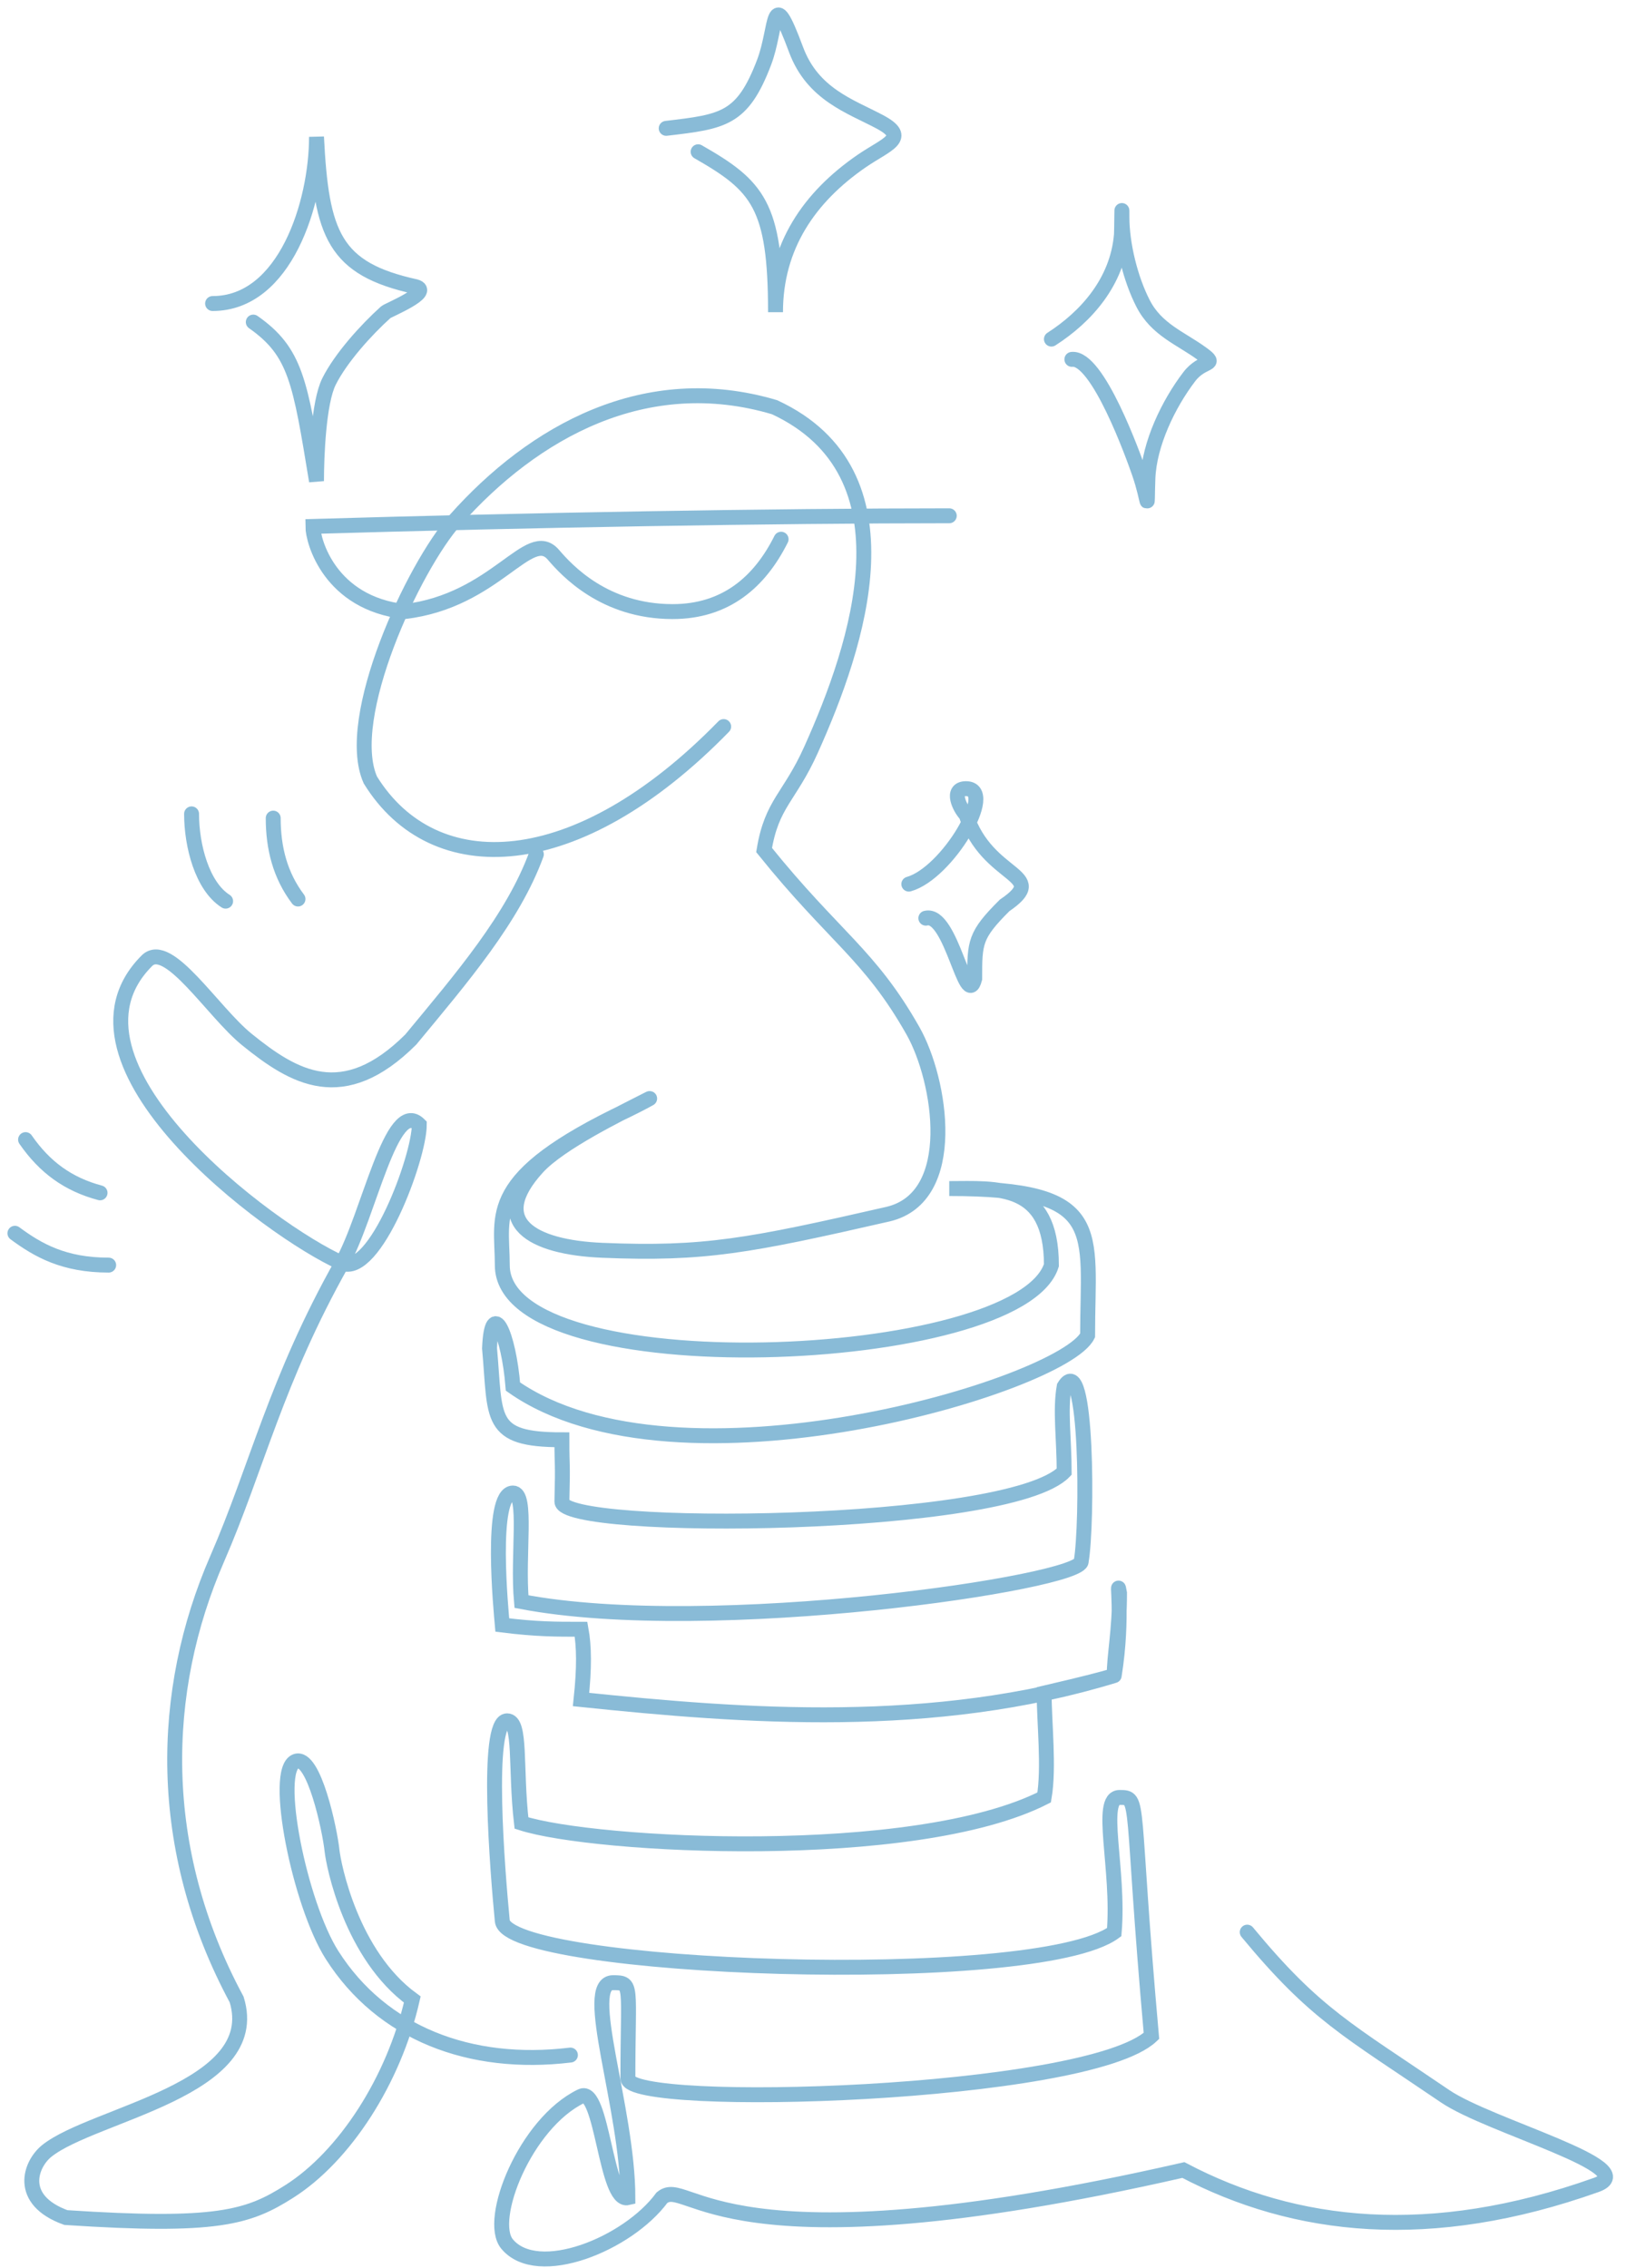 <?xml version="1.0" encoding="UTF-8"?> <svg xmlns="http://www.w3.org/2000/svg" width="109" height="152" viewBox="0 0 109 152" fill="none"> <path d="M48.512 48.691C38.636 58.82 29.062 59.119 24.827 52.27C22.989 48.133 27.718 37.99 30.509 34.851C35.774 28.927 43.281 24.722 51.924 27.29C61.415 31.698 57.533 43.211 54.361 50.261C52.928 53.444 51.738 53.828 51.222 56.966C55.93 62.816 58.306 63.957 61.209 69.094C63.063 72.375 64.348 80.222 59.536 81.364C50.223 83.491 47.227 84.074 40.379 83.789C35.674 83.593 32.666 81.903 36.038 78.225C37.552 76.574 41.663 74.578 43.281 73.751C44.135 73.314 42.742 74.064 42.091 74.373C32.388 78.975 33.672 81.364 33.672 84.788C33.672 93.063 68.342 91.636 70.482 84.788C70.482 79.224 66.773 79.651 63.634 79.651C74.192 79.651 72.908 82.362 72.908 89.496C71.256 92.862 45.372 100.625 34.386 92.92C34.1 89.353 32.959 86.928 32.816 90.352C33.244 95.06 32.674 96.487 37.667 96.487C37.667 98.484 37.741 97.758 37.667 100.625C37.613 102.721 67.629 102.479 71.338 98.627C71.338 96.487 71.053 94.49 71.338 92.92C72.908 90.352 72.908 102.194 72.48 104.619C72.715 106.032 47.654 109.756 34.956 107.33C34.671 104.191 35.384 100.054 34.386 100.054C32.816 100.054 33.592 107.996 33.672 108.9C35.955 109.185 37.239 109.185 38.951 109.185C39.16 110.339 39.178 111.753 38.951 113.893C49.937 115.035 62.564 115.998 74.691 112.289M83.609 129.483C88.174 134.998 90.307 136.013 96.877 140.481C99.851 142.503 110.261 145.265 107.007 146.423C95.878 150.382 86.832 149.364 79.328 145.424C48.082 152.558 46.179 145.801 44.373 147.279C42.091 150.382 36.038 152.843 33.992 150.382C32.646 148.764 35.213 142.296 38.951 140.481C40.377 139.788 40.602 147.634 42.091 147.279C42.091 141.287 38.951 132.869 41.091 132.869C42.446 132.869 42.091 132.962 42.091 139.289C42.091 141.38 72.908 140.481 77.188 136.436C75.761 120.456 76.475 120.456 75.048 120.456C73.621 120.456 75.048 125.307 74.691 129.483C69.412 133.335 33.992 132.013 33.672 128.731C33.354 125.465 32.531 115.32 33.992 115.32C34.956 115.32 34.528 118.459 34.956 122.168C39.807 123.738 61.277 124.879 69.996 120.456C70.34 118.459 69.996 115.463 69.996 113.465C72.908 112.787 73.906 112.516 74.691 112.289M74.691 112.289C74.691 110.897 75.048 109.372 75.048 106.76C74.8 105.403 75.333 108.329 74.691 112.289Z" stroke="#89BBD7" stroke-linecap="round"></path> <path d="M35.955 57.252C34.387 61.542 30.961 65.527 27.537 69.664C22.989 74.199 19.69 72.202 16.551 69.664C14.268 67.819 11.272 62.959 9.846 64.385C3.001 71.229 18.072 82.487 22.927 84.645M22.927 84.645C25.111 85.616 28.108 77.588 28.108 75.371C26.253 73.516 24.723 81.459 22.927 84.645ZM22.927 84.645C18.504 92.492 17.225 98.342 14.553 104.477C10.702 113.322 10.416 123.88 15.864 133.998C17.724 140.044 6.252 141.651 3.14 144.14C2.032 145.026 1.143 147.421 4.414 148.609C14.553 149.276 16.642 148.609 19.405 146.851C23.093 144.504 26.396 139.432 27.638 133.998C23.542 131.014 22.359 124.977 22.258 124.023C22.111 122.623 21.04 117.592 19.833 118.031C18.263 118.601 20.092 127.609 22.258 131.014C25.599 136.265 31.517 138.534 38.238 137.72" stroke="#89BBD7" stroke-linecap="round"></path> <path d="M6.707 79.938C4.567 79.367 2.998 78.225 1.714 76.371" stroke="#89BBD7" stroke-linecap="round"></path> <path d="M1 82.647C2.551 83.793 4.282 84.781 7.285 84.781" stroke="#89BBD7" stroke-linecap="round"></path> <path d="M15.125 60.391C13.555 59.392 12.842 56.681 12.842 54.541" stroke="#89BBD7" stroke-linecap="round"></path> <path d="M19.976 60.248C18.776 58.657 18.315 56.824 18.315 54.827" stroke="#89BBD7" stroke-linecap="round"></path> <path d="M14.251 20.341C19.119 20.341 21.217 13.59 21.217 9.171C21.545 15.734 22.401 18.017 27.861 19.212C29.054 19.553 26.016 20.783 25.861 20.922C24.551 22.101 22.848 23.982 22.056 25.566C21.348 26.982 21.217 30.662 21.217 32.242C20.117 25.566 19.832 23.581 16.979 21.584" stroke="#89BBD7" stroke-linecap="round"></path> <path d="M44.659 8.601C48.504 8.151 49.768 7.993 51.222 4.178C52.118 1.826 51.694 -1.166 53.362 3.321C54.476 6.317 56.981 7.107 58.953 8.151C61.013 9.241 59.425 9.651 57.76 10.795C54.244 13.213 51.987 16.514 51.987 20.923C51.987 13.737 50.794 12.453 46.799 10.17" stroke="#89BBD7" stroke-linecap="round"></path> <path d="M70.482 22.725C72.795 21.24 74.913 18.892 75.176 15.729C75.193 15.53 75.209 13.147 75.209 14.536C75.209 16.381 75.785 18.702 76.628 20.341C77.528 22.096 79.139 22.66 80.562 23.696C81.714 24.533 80.634 24.053 79.724 25.244C78.333 27.063 77.033 29.753 76.95 32.081C76.862 34.545 77.061 33.695 76.37 31.694C75.984 30.579 73.583 23.891 71.854 24.083" stroke="#89BBD7" stroke-linecap="round"></path> <path d="M60.923 59.249C63.491 58.536 66.86 52.852 64.758 52.852C63.679 52.852 64.358 54.193 64.758 54.593C66.202 58.964 70.482 58.536 67.343 60.676C65.339 62.673 65.339 63.153 65.339 65.591C64.758 67.809 63.776 61.104 62.064 61.532" stroke="#89BBD7" stroke-linecap="round"></path> <path d="M63.634 34.565C51.934 34.565 35.527 34.851 20.974 35.279C20.974 36.278 22.116 40.415 27.109 40.986C33.244 40.272 35.47 35.279 37.096 37.176C37.994 38.223 40.521 40.986 45.086 40.986C48.653 40.986 50.929 39.001 52.362 36.135" stroke="#89BBD7" stroke-linecap="round"></path> </svg> 